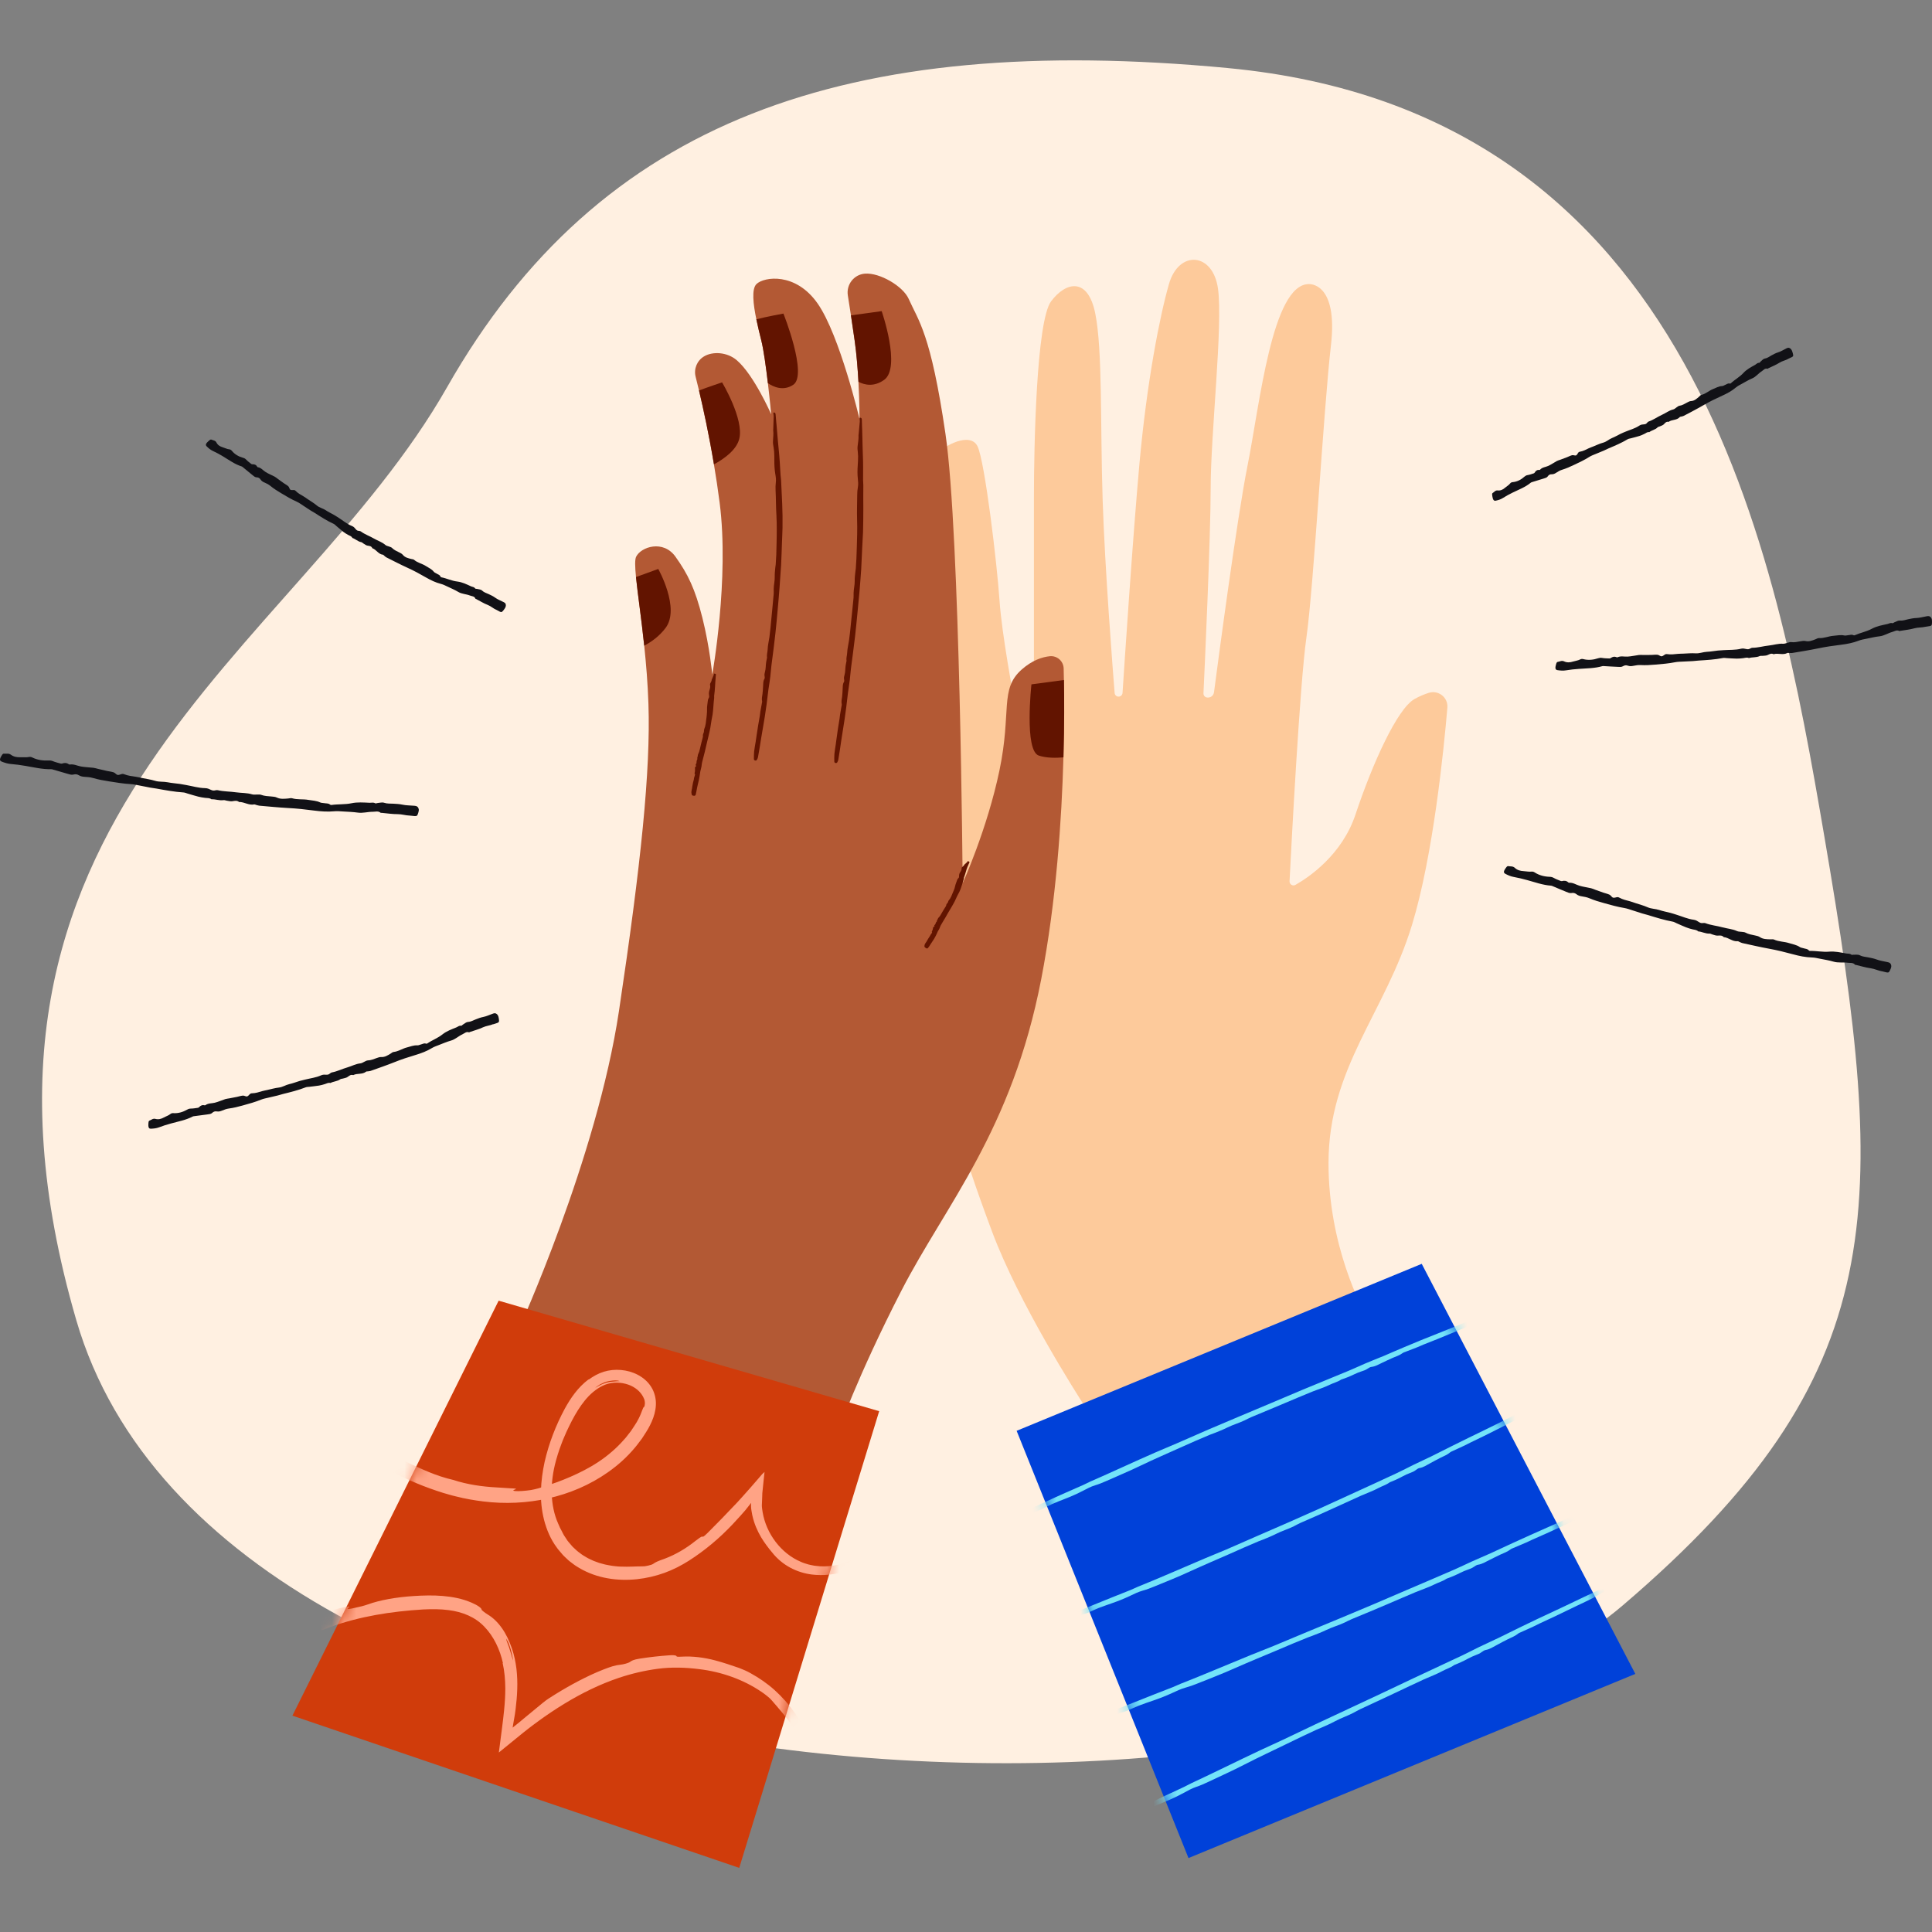 <?xml version="1.0" encoding="UTF-8"?> <svg xmlns="http://www.w3.org/2000/svg" width="160" height="160" viewBox="0 0 160 160" fill="none"><rect x="0" y="0" width="160" height="160" fill="#808080" stroke="none"/><path d="M101.68 5.634C70.158 2.663 49.629 9.905 37.023 32.069C24.417 54.234 -5.878 67.454 6.322 109.344C18.522 151.234 109.165 154.513 134.414 132.932C156.78 113.817 156.373 100.194 151.087 69.284C147.073 45.812 140.513 9.296 101.68 5.636V5.634Z" fill="#FFF0E1"></path><path d="M108.392 23.528C108.392 23.528 110.832 23.324 110.222 28.613C109.612 33.899 108.799 48.541 108.19 52.811C107.647 56.606 106.944 70.036 106.795 72.98C106.782 73.239 107.058 73.411 107.283 73.282C108.425 72.632 111.144 70.786 112.256 67.453C113.679 63.182 115.713 58.709 117.136 57.895C117.54 57.665 117.944 57.498 118.317 57.381C119.125 57.122 119.937 57.762 119.865 58.609C119.568 62.11 118.689 70.86 116.934 76.605C114.698 83.926 110.022 88.399 110.022 96.33C110.022 103.096 112.685 108.233 113.468 109.596C113.574 109.781 113.479 110.013 113.275 110.073L90.331 116.798C90.192 116.838 90.043 116.784 89.964 116.663C89.112 115.347 84.383 107.931 82.168 102.022C79.728 95.515 76.678 86.365 76.069 77.011C75.459 67.657 77.288 38.17 77.695 37.561C78.103 36.951 80.339 35.73 80.949 36.951C81.558 38.17 82.575 46.713 82.779 49.763C82.96 52.467 83.939 57.728 84.158 58.888C84.184 59.025 84.295 59.13 84.434 59.15L85.251 59.266C85.448 59.294 85.625 59.141 85.625 58.941V41.22C85.625 36.949 85.829 26.58 87.048 24.953C88.267 23.326 90.097 22.92 90.707 25.97C91.317 29.02 91.113 35.12 91.317 41.424C91.499 47.08 92.172 55.683 92.309 57.391C92.323 57.562 92.466 57.692 92.636 57.692C92.806 57.692 92.952 57.558 92.963 57.386C93.091 55.422 93.813 44.467 94.366 38.372C94.976 31.663 96.028 26.251 96.806 23.528C97.62 20.682 100.465 20.884 100.873 23.934C101.281 26.984 100.263 35.932 100.263 40.405C100.263 44.497 99.754 55.56 99.666 57.423C99.659 57.579 99.763 57.718 99.914 57.755C100.207 57.829 100.501 57.63 100.539 57.33C100.894 54.62 102.45 42.886 103.313 38.575C104.33 33.49 105.345 23.526 108.397 23.526H108.392V23.528Z" fill="#FDCA9B"></path><path d="M88.069 62.721C87.927 67.841 87.475 74.645 86.232 81.077C83.792 93.685 78.302 99.785 74.643 106.902C70.984 114.02 69.357 118.697 69.357 118.697L42.926 110.156C42.926 110.156 49.432 95.922 51.261 83.722C53.09 71.522 53.884 63.805 53.701 58.302C53.645 56.602 53.508 54.966 53.352 53.473C53.104 51.124 52.804 49.128 52.67 47.789C52.584 46.923 52.568 46.331 52.684 46.101C53.09 45.287 54.92 44.678 55.938 46.101C56.955 47.524 57.564 48.745 58.174 51.185C58.783 53.626 58.987 55.862 58.987 55.862C58.987 55.862 60.41 47.931 59.597 41.627C59.454 40.526 59.295 39.461 59.124 38.454C58.706 35.951 58.237 33.807 57.889 32.339C57.782 31.894 57.687 31.509 57.608 31.197C57.443 30.547 57.724 29.867 58.3 29.519C59.015 29.085 60.215 29.146 61.018 29.833C62.441 31.052 63.864 34.306 63.864 34.306C63.864 34.306 63.757 33.11 63.593 31.731C63.442 30.441 63.247 28.992 63.05 28.206C62.919 27.676 62.764 27.057 62.638 26.446C62.376 25.183 62.233 23.941 62.643 23.529C63.252 22.92 65.896 22.512 67.727 25.156C69.557 27.8 71.184 34.714 71.184 34.714C71.184 34.714 71.184 33.34 71.091 31.618C71.031 30.532 70.934 29.308 70.778 28.206C70.673 27.47 70.569 26.762 70.471 26.116C70.376 25.499 70.288 24.938 70.214 24.466C70.072 23.564 70.725 22.73 71.634 22.661C72.858 22.57 74.787 23.703 75.251 24.749C76.064 26.579 77.081 27.595 78.3 35.933C79.519 44.27 79.723 73.147 79.723 73.147C79.723 73.147 81.756 68.674 82.773 63.793C83.79 58.912 82.773 57.083 84.603 55.456C85.48 54.678 86.309 54.411 86.936 54.346C87.544 54.283 88.073 54.753 88.088 55.363C88.096 55.628 88.103 55.948 88.108 56.317C88.134 57.781 88.145 60.015 88.067 62.723H88.069V62.721Z" fill="#B35934"></path><path d="M57.309 65.292L57.335 65.12C57.36 64.928 57.411 64.742 57.46 64.556C57.471 64.513 57.467 64.47 57.477 64.429C57.5 64.347 57.528 64.266 57.553 64.183C57.558 64.169 57.571 64.155 57.558 64.138C57.495 64.05 57.534 63.985 57.548 63.913C57.564 63.837 57.553 63.758 57.557 63.681C57.56 63.607 57.523 63.526 57.629 63.475C57.662 63.459 57.65 63.422 57.63 63.393C57.6 63.342 57.616 63.303 57.644 63.266C57.709 63.18 57.671 63.071 57.704 62.98L57.743 62.885C57.748 62.873 57.762 62.864 57.757 62.85C57.709 62.758 57.785 62.693 57.783 62.612C57.78 62.486 57.862 62.381 57.899 62.263C57.955 62.084 57.99 61.901 58.034 61.72L58.106 61.427C58.142 61.295 58.18 61.163 58.21 61.029C58.221 60.986 58.21 60.936 58.21 60.891C58.214 60.768 58.307 60.664 58.301 60.539C58.296 60.446 58.33 60.36 58.356 60.272C58.365 60.242 58.384 60.216 58.391 60.186C58.412 60.091 58.433 59.996 58.449 59.902C58.467 59.791 58.475 59.678 58.489 59.568C58.505 59.441 58.525 59.315 58.533 59.188C58.544 59.042 58.561 58.898 58.554 58.751C58.542 58.508 58.598 58.273 58.619 58.032C58.626 57.953 58.646 57.878 58.695 57.804C58.748 57.725 58.732 57.637 58.718 57.551C58.697 57.421 58.711 57.294 58.751 57.17C58.779 57.082 58.807 56.992 58.818 56.903C58.827 56.831 58.804 56.755 58.8 56.683C58.8 56.655 58.809 56.629 58.82 56.602C58.864 56.497 58.946 56.393 58.941 56.282C58.941 56.27 58.955 56.26 58.96 56.247C59.011 56.13 59.064 56.01 59.111 55.892C59.123 55.862 59.108 55.831 59.111 55.801C59.111 55.794 59.143 55.782 59.152 55.783C59.19 55.789 59.239 55.796 59.255 55.804C59.28 55.819 59.287 55.836 59.287 55.85C59.283 55.924 59.275 55.998 59.269 56.07L59.266 56.161L59.245 56.407C59.234 56.563 59.22 56.718 59.215 56.874C59.208 57.129 59.171 57.382 59.141 57.635C59.134 57.686 59.152 57.741 59.145 57.793C59.083 58.254 59.081 58.721 59.011 59.183C58.99 59.332 58.951 59.48 58.927 59.631C58.893 59.847 58.865 60.067 58.825 60.283C58.786 60.499 58.732 60.712 58.684 60.926L58.526 61.583C58.475 61.799 58.43 62.015 58.377 62.23C58.3 62.539 58.214 62.844 58.14 63.154C58.113 63.263 58.113 63.379 58.092 63.489C58.073 63.595 58.043 63.697 58.019 63.8C58.013 63.821 58.005 63.841 58.001 63.862C57.978 64.006 57.961 64.152 57.934 64.294C57.89 64.526 57.852 64.756 57.787 64.983C57.736 65.165 57.711 65.353 57.674 65.538C57.655 65.634 57.637 65.729 57.613 65.824C57.606 65.85 57.579 65.873 57.546 65.893C57.525 65.905 57.477 65.914 57.402 65.894C57.332 65.877 57.3 65.856 57.297 65.835C57.281 65.757 57.253 65.678 57.256 65.605C57.261 65.499 57.291 65.399 57.311 65.297H57.309V65.292Z" fill="#621400"></path><path d="M62.59 61.364L62.662 60.88C62.737 60.344 62.832 59.809 62.925 59.275C62.947 59.158 62.952 59.036 62.971 58.919L63.101 58.211C63.108 58.169 63.126 58.125 63.115 58.083C63.064 57.872 63.119 57.671 63.147 57.466C63.177 57.253 63.178 57.037 63.196 56.823C63.212 56.621 63.189 56.413 63.305 56.224C63.344 56.162 63.335 56.071 63.319 55.997C63.294 55.872 63.319 55.756 63.352 55.64C63.431 55.373 63.405 55.094 63.453 54.823L63.505 54.546C63.512 54.512 63.528 54.477 63.523 54.444C63.484 54.215 63.568 53.999 63.574 53.778C63.583 53.432 63.674 53.098 63.721 52.757C63.79 52.237 63.837 51.714 63.886 51.19L63.967 50.342C64.006 49.957 64.044 49.572 64.074 49.187C64.085 49.059 64.074 48.929 64.074 48.799C64.073 48.455 64.171 48.117 64.16 47.775C64.153 47.515 64.181 47.258 64.208 47.002C64.217 46.916 64.234 46.831 64.241 46.747C64.259 46.473 64.276 46.197 64.289 45.923L64.313 44.969C64.317 44.609 64.331 44.247 64.327 43.886C64.327 43.474 64.324 43.062 64.299 42.651C64.254 41.973 64.266 41.295 64.231 40.617C64.222 40.394 64.222 40.176 64.25 39.953C64.282 39.714 64.245 39.475 64.204 39.238C64.146 38.881 64.125 38.521 64.127 38.159C64.129 37.903 64.127 37.646 64.109 37.389C64.095 37.184 64.05 36.982 64.022 36.778C64.011 36.701 64.013 36.623 64.015 36.546C64.025 36.237 64.073 35.926 64.032 35.617C64.029 35.583 64.039 35.548 64.039 35.513L64.073 34.478C64.074 34.392 64.05 34.308 64.044 34.222C64.044 34.201 64.071 34.158 64.078 34.16C64.117 34.164 64.167 34.169 64.187 34.192C64.215 34.224 64.227 34.269 64.232 34.309L64.285 34.93L64.31 35.186L64.368 35.879C64.406 36.316 64.44 36.755 64.487 37.193C64.561 37.906 64.601 38.621 64.642 39.338C64.65 39.484 64.68 39.63 64.687 39.777C64.749 41.083 64.83 42.393 64.805 43.702C64.8 44.127 64.768 44.551 64.758 44.976C64.735 45.591 64.719 46.204 64.686 46.817C64.65 47.43 64.607 48.042 64.559 48.653C64.512 49.284 64.457 49.913 64.399 50.542C64.343 51.162 64.29 51.782 64.222 52.402C64.124 53.297 64.008 54.187 63.89 55.08C63.849 55.396 63.834 55.716 63.793 56.032C63.758 56.333 63.711 56.63 63.665 56.928C63.656 56.988 63.644 57.048 63.637 57.107C63.59 57.517 63.542 57.926 63.486 58.336C63.393 58.994 63.298 59.653 63.177 60.307C63.078 60.832 63.003 61.363 62.915 61.89C62.869 62.162 62.825 62.436 62.773 62.707C62.759 62.781 62.723 62.854 62.683 62.921C62.657 62.965 62.606 63.004 62.53 62.981C62.462 62.96 62.434 62.912 62.434 62.856C62.439 62.649 62.43 62.44 62.453 62.234C62.488 61.944 62.544 61.656 62.592 61.368H62.59V61.364Z" fill="#621400"></path><path d="M69.222 61.588L69.287 61.106C69.354 60.572 69.442 60.043 69.529 59.513C69.549 59.395 69.554 59.276 69.573 59.158L69.696 58.453C69.703 58.411 69.719 58.367 69.71 58.327C69.658 58.118 69.71 57.919 69.738 57.715C69.766 57.505 69.77 57.29 69.784 57.078C69.798 56.876 69.773 56.67 69.889 56.482C69.928 56.42 69.919 56.331 69.903 56.257C69.879 56.134 69.903 56.02 69.937 55.904C70.018 55.64 69.991 55.361 70.037 55.092L70.088 54.816C70.095 54.783 70.111 54.748 70.106 54.716C70.067 54.49 70.153 54.275 70.16 54.056C70.172 53.711 70.262 53.381 70.311 53.044C70.385 52.527 70.436 52.009 70.485 51.49L70.573 50.649C70.613 50.268 70.654 49.886 70.687 49.505C70.698 49.379 70.687 49.249 70.691 49.12C70.698 48.78 70.789 48.446 70.784 48.105C70.778 47.847 70.81 47.594 70.84 47.339C70.85 47.255 70.868 47.17 70.873 47.086C70.892 46.814 70.91 46.541 70.924 46.269C70.94 45.953 70.952 45.638 70.957 45.322L70.986 44.248C70.994 43.839 70.994 43.43 70.98 43.02C70.959 42.346 70.987 41.671 70.991 40.996C70.991 40.775 71.007 40.557 71.047 40.339C71.089 40.104 71.065 39.865 71.04 39.628C71.003 39.271 71.007 38.913 71.033 38.554C71.049 38.301 71.065 38.047 71.063 37.792C71.063 37.588 71.028 37.384 71.016 37.18C71.01 37.105 71.016 37.028 71.024 36.95C71.056 36.645 71.119 36.339 71.098 36.031C71.096 35.998 71.109 35.963 71.112 35.929L71.205 34.905C71.212 34.821 71.193 34.735 71.191 34.649C71.191 34.628 71.221 34.587 71.228 34.589C71.267 34.594 71.318 34.603 71.335 34.626C71.362 34.659 71.372 34.705 71.374 34.745L71.391 35.362L71.402 35.618L71.42 36.309C71.435 36.745 71.435 37.182 71.456 37.618C71.49 38.328 71.479 39.039 71.476 39.751C71.476 39.897 71.499 40.041 71.497 40.187C71.492 40.833 71.49 41.481 71.497 42.128C71.495 42.776 71.49 43.423 71.472 44.071L71.406 45.331C71.381 45.939 71.351 46.548 71.321 47.156C71.282 47.764 71.228 48.37 71.181 48.976L71.003 50.847C70.938 51.462 70.889 52.077 70.814 52.691C70.712 53.576 70.589 54.46 70.475 55.343C70.436 55.658 70.415 55.972 70.378 56.287C70.343 56.584 70.295 56.879 70.255 57.176C70.246 57.236 70.236 57.294 70.228 57.353C70.179 57.759 70.137 58.165 70.083 58.571C69.998 59.224 69.907 59.878 69.795 60.528C69.705 61.05 69.636 61.577 69.556 62.101C69.515 62.371 69.475 62.644 69.427 62.912C69.415 62.986 69.38 63.058 69.343 63.127C69.319 63.171 69.268 63.209 69.192 63.188C69.122 63.169 69.094 63.123 69.094 63.065C69.094 62.86 69.081 62.652 69.101 62.449C69.129 62.16 69.181 61.874 69.224 61.586H69.222V61.588Z" fill="#621400"></path><path d="M76.715 78.008L76.78 77.892C76.848 77.762 76.933 77.641 77.015 77.516C77.033 77.488 77.038 77.454 77.058 77.426C77.094 77.372 77.136 77.319 77.173 77.264C77.18 77.254 77.195 77.249 77.188 77.231C77.144 77.143 77.193 77.106 77.217 77.055C77.244 77.003 77.247 76.938 77.265 76.88C77.281 76.825 77.26 76.751 77.367 76.743C77.402 76.741 77.395 76.709 77.382 76.68C77.363 76.632 77.384 76.606 77.418 76.585C77.493 76.537 77.474 76.441 77.523 76.379C77.539 76.358 77.558 76.339 77.576 76.317C77.583 76.311 77.599 76.307 77.593 76.295C77.565 76.209 77.646 76.182 77.658 76.117C77.678 76.017 77.772 75.961 77.829 75.882C77.913 75.761 77.978 75.631 78.053 75.504L78.175 75.302C78.231 75.211 78.292 75.123 78.345 75.031C78.363 75.002 78.361 74.959 78.37 74.924C78.394 74.831 78.501 74.782 78.519 74.685C78.531 74.612 78.575 74.555 78.619 74.497C78.633 74.478 78.656 74.462 78.668 74.443C78.707 74.378 78.744 74.311 78.775 74.243C78.812 74.163 78.844 74.081 78.877 74C78.916 73.909 78.958 73.817 78.993 73.724C79.034 73.617 79.076 73.515 79.095 73.403C79.129 73.22 79.213 73.058 79.267 72.881C79.285 72.823 79.315 72.769 79.371 72.723C79.433 72.672 79.429 72.603 79.425 72.533C79.42 72.428 79.455 72.333 79.512 72.245C79.552 72.182 79.594 72.12 79.619 72.052C79.638 71.997 79.631 71.934 79.64 71.876C79.643 71.855 79.657 71.836 79.675 71.818C79.74 71.748 79.838 71.695 79.859 71.609C79.861 71.6 79.879 71.597 79.886 71.588C79.963 71.518 80.04 71.447 80.114 71.379C80.132 71.361 80.128 71.333 80.139 71.314C80.142 71.308 80.174 71.314 80.181 71.316C80.214 71.333 80.258 71.358 80.272 71.372C80.291 71.391 80.293 71.405 80.29 71.416C80.269 71.467 80.241 71.514 80.219 71.563L80.195 71.626C80.169 71.681 80.144 71.737 80.121 71.795C80.079 71.904 80.037 72.013 80.009 72.127C79.963 72.314 79.893 72.496 79.829 72.686C79.817 72.725 79.826 72.77 79.812 72.809C79.692 73.153 79.612 73.531 79.448 73.868C79.397 73.975 79.332 74.076 79.281 74.181C79.208 74.336 79.141 74.496 79.064 74.648C78.986 74.801 78.898 74.951 78.811 75.1L78.54 75.557L78.284 76.005C78.157 76.217 78.025 76.427 77.904 76.643C77.862 76.72 77.843 76.808 77.804 76.888C77.769 76.964 77.723 77.036 77.681 77.108C77.672 77.122 77.662 77.136 77.655 77.152C77.609 77.257 77.567 77.366 77.513 77.468C77.426 77.633 77.34 77.8 77.228 77.953C77.136 78.075 77.066 78.21 76.978 78.336C76.933 78.401 76.887 78.468 76.833 78.528C76.817 78.543 76.785 78.549 76.752 78.547C76.729 78.547 76.687 78.529 76.627 78.478C76.573 78.431 76.552 78.401 76.555 78.384C76.566 78.322 76.564 78.252 76.587 78.201C76.62 78.129 76.673 78.069 76.715 78.002H76.713V78.008H76.715Z" fill="#621400"></path><path d="M24.217 142.083L41.295 107.717L72.81 116.867L61.221 154.69L24.217 142.083Z" fill="#D03C0B"></path><mask id="mask0_1605_2714" style="mask-type:alpha" maskUnits="userSpaceOnUse" x="24" y="107" width="49" height="48"><path d="M24.215 142.083L41.293 107.717L72.808 116.867L61.219 154.69L24.215 142.083Z" fill="#D03C0B"></path></mask><g mask="url(#mask0_1605_2714)"><path d="M48.738 114.236C47.86 114.898 47.259 115.78 46.778 116.653C46.028 118.047 45.458 119.517 45.103 121.068C44.935 121.845 44.824 122.639 44.8 123.447C44.773 124.256 44.856 125.08 45.06 125.884C45.269 126.685 45.601 127.48 46.11 128.159C46.164 128.251 46.238 128.326 46.305 128.409L46.511 128.651C46.641 128.818 46.8 128.959 46.957 129.105C47.106 129.256 47.278 129.38 47.449 129.507C47.614 129.642 47.797 129.746 47.977 129.857C48.705 130.287 49.504 130.563 50.314 130.707C51.124 130.851 51.946 130.867 52.75 130.783C53.525 130.7 54.291 130.523 55.02 130.261C55.752 129.997 56.434 129.642 57.056 129.247C58.395 128.393 59.612 127.36 60.676 126.232C60.887 126.009 61.093 125.784 61.297 125.556L61.599 125.215L61.734 125.06L61.785 124.995L62.015 124.705L62.143 124.542C62.164 124.516 62.191 124.48 62.208 124.461L62.201 124.54C62.189 124.654 62.193 124.781 62.207 124.92C62.217 124.988 62.221 125.062 62.238 125.136L62.251 125.196L62.272 125.317C62.287 125.396 62.296 125.478 62.319 125.556C62.463 126.188 62.718 126.782 63.038 127.32C63.283 127.738 63.696 128.279 63.933 128.553C64.376 129.119 64.903 129.537 65.462 129.836C66.022 130.132 66.614 130.317 67.227 130.394C67.721 130.45 68.192 130.459 68.692 130.403C69.978 130.282 71.232 129.767 72.213 128.934C72.511 128.679 72.72 128.442 72.884 128.249C72.959 128.147 73.024 128.056 73.079 127.975C73.105 127.935 73.131 127.896 73.154 127.861C73.174 127.822 73.191 127.789 73.207 127.755C73.332 127.494 73.333 127.386 73.258 127.33C73.2 127.288 73.066 127.353 72.924 127.443C72.749 127.562 72.59 127.655 72.397 127.859C72.177 128.04 71.923 128.342 71.389 128.715C71.022 128.959 70.633 129.18 70.215 129.338C70.113 129.386 70.004 129.41 69.899 129.449C69.794 129.484 69.688 129.521 69.578 129.544L69.253 129.621L68.922 129.672C68.481 129.727 68.032 129.744 67.593 129.681L67.427 129.663L67.266 129.63C67.159 129.605 67.048 129.59 66.943 129.56C66.732 129.495 66.519 129.437 66.319 129.342C64.685 128.653 63.456 127.01 63.157 125.231C63.15 125.183 63.143 125.136 63.136 125.087L63.117 124.962C63.108 124.913 63.104 124.862 63.101 124.813C63.099 124.762 63.09 124.716 63.094 124.66L63.101 124.489C63.106 124.377 63.109 124.264 63.115 124.154C63.118 124.043 63.124 123.934 63.127 123.825L63.132 123.663C63.132 123.611 63.145 123.54 63.15 123.481C63.175 123.238 63.199 123.003 63.222 122.778C63.254 122.486 63.283 122.195 63.315 121.901L63.208 122.001L63.155 122.049L63.129 122.072C63.12 122.08 63.104 122.1 63.094 122.112L62.793 122.462C62.597 122.688 62.398 122.917 62.198 123.147C61.999 123.37 61.799 123.597 61.597 123.825C61.495 123.938 61.393 124.052 61.29 124.166L61.133 124.338L61 124.482C60.186 125.347 59.357 126.197 58.616 126.935C58.224 127.325 58.208 127.272 58.163 127.253C58.101 127.225 57.846 127.418 57.583 127.62C56.814 128.235 55.955 128.743 55.05 129.084C54.417 129.305 54.286 129.38 54.121 129.496C54.078 129.525 54.015 129.558 53.94 129.586C53.862 129.611 53.775 129.635 53.681 129.656C53.588 129.677 53.493 129.697 53.406 129.709C53.316 129.718 53.233 129.721 53.165 129.72C52.668 129.716 52.086 129.769 51.415 129.739C51.192 129.739 50.974 129.704 50.755 129.683C50.537 129.653 50.321 129.609 50.105 129.565L49.787 129.479C49.734 129.465 49.68 129.451 49.627 129.435L49.472 129.379L49.163 129.266C49.063 129.222 48.966 129.173 48.866 129.128C48.663 129.043 48.483 128.918 48.295 128.81C48.199 128.757 48.118 128.683 48.03 128.62C47.944 128.553 47.851 128.495 47.772 128.419L47.533 128.198C47.494 128.159 47.45 128.126 47.415 128.086L47.308 127.961C47.171 127.792 47.011 127.638 46.902 127.446C46.828 127.334 46.76 127.23 46.695 127.13C46.632 127.03 46.59 126.923 46.535 126.822C46.484 126.721 46.426 126.622 46.374 126.515C46.328 126.404 46.277 126.288 46.219 126.164C45.899 125.447 45.72 124.609 45.692 123.721C45.664 122.832 45.785 121.896 46.043 120.96C46.126 120.631 46.24 120.31 46.344 119.988C46.4 119.828 46.463 119.67 46.521 119.512L46.611 119.275L46.711 119.041C46.778 118.886 46.841 118.728 46.913 118.575L47.131 118.117C47.276 117.811 47.436 117.511 47.602 117.217C47.935 116.634 48.311 116.079 48.764 115.61C48.991 115.376 49.239 115.169 49.504 114.995C49.771 114.821 50.059 114.677 50.342 114.599C50.995 114.42 51.698 114.51 52.239 114.752C52.785 115.002 53.156 115.39 53.342 115.852C53.39 115.961 53.413 116.125 53.406 116.26C53.397 116.397 53.365 116.502 53.341 116.511C53.233 116.544 53.174 116.926 52.896 117.472C52.794 117.676 52.678 117.876 52.543 118.073L52.348 118.368C52.315 118.417 52.285 118.466 52.25 118.516L52.141 118.654L51.923 118.934C51.851 119.027 51.779 119.12 51.696 119.204C51.535 119.377 51.385 119.559 51.213 119.721C50.544 120.387 49.783 120.963 48.959 121.441C48.206 121.878 47.431 122.235 46.69 122.532C45.95 122.838 45.233 123.045 44.608 123.252C44.404 123.31 44.194 123.356 43.972 123.398C43.749 123.435 43.512 123.453 43.254 123.477C42.723 123.511 42.465 123.477 42.518 123.414C42.558 123.363 42.966 123.289 42.528 123.268C42.337 123.265 42.108 123.24 41.873 123.228C41.638 123.219 41.393 123.198 41.17 123.184C39.939 123.121 38.702 122.943 37.546 122.564C36.095 122.23 34.901 121.661 33.65 121.06C32.55 120.519 32.499 120.459 32.044 120.362C30.871 120.078 30.632 120.304 30.172 120.418C30.035 120.448 30.351 120.707 31.134 121.16C31.84 121.567 32.566 121.954 33.314 122.305C34.061 122.66 34.827 122.989 35.616 123.27C35.965 123.403 36.325 123.511 36.684 123.63C37.047 123.732 37.409 123.848 37.78 123.931C38.516 124.12 39.27 124.249 40.023 124.343C43.579 124.784 47.364 124.029 50.344 121.928C51.166 121.353 51.925 120.673 52.573 119.897C52.717 119.74 52.835 119.561 52.966 119.394L53.16 119.139L53.334 118.871C53.448 118.69 53.567 118.516 53.674 118.326C53.782 118.136 53.882 117.939 53.973 117.732C54.152 117.319 54.296 116.859 54.317 116.351C54.342 115.849 54.212 115.301 53.927 114.854C53.645 114.404 53.237 114.071 52.801 113.846C52.364 113.621 51.895 113.496 51.422 113.456C50.948 113.415 50.467 113.459 49.999 113.602C49.52 113.753 49.126 113.981 48.754 114.253L48.743 114.239L48.738 114.236ZM51.09 114.325C51.192 114.334 51.245 114.355 51.317 114.38C51.148 114.378 50.959 114.401 50.82 114.412C50.713 114.412 50.609 114.436 50.504 114.445C50.402 114.464 50.3 114.487 50.2 114.512C50.006 114.573 49.804 114.65 49.616 114.754C49.497 114.814 49.395 114.874 49.286 114.939C49.383 114.863 49.474 114.786 49.581 114.719C49.641 114.68 49.715 114.629 50.01 114.499C50.203 114.412 50.651 114.299 51.09 114.325Z" fill="#FFA385"></path><path d="M41.629 137.736C41.78 138.403 41.843 139.111 41.847 139.819C41.847 140.424 41.808 141.033 41.746 141.648L41.669 142.353L41.555 143.272L41.312 145.136L43.313 143.507C43.482 143.37 43.649 143.24 43.818 143.11L44.097 142.897L44.61 142.518C45.298 142.017 46.003 141.545 46.725 141.104C48.169 140.223 49.687 139.477 51.276 138.943C52.32 138.595 53.407 138.343 54.468 138.203C55.608 138.05 56.782 138.087 57.919 138.233C59.767 138.456 61.557 139.094 63.038 140.095C63.19 140.187 63.354 140.325 63.517 140.448C63.68 140.57 63.817 140.707 63.905 140.808C64.592 141.608 65.172 142.247 65.674 143.024C65.781 143.177 65.869 143.333 65.961 143.491C66.052 143.649 66.147 143.808 66.217 143.985C66.621 144.879 66.879 145.856 66.951 146.851C66.971 147.002 66.967 147.139 66.969 147.263C66.972 147.388 66.974 147.499 66.978 147.599C66.983 147.798 66.969 147.949 66.98 148.065C66.993 148.295 67.041 148.381 67.134 148.404C67.204 148.421 67.29 148.326 67.375 148.196C67.48 148.029 67.564 147.873 67.6 147.606C67.617 147.472 67.628 147.311 67.633 147.107C67.64 146.903 67.61 146.655 67.587 146.352C67.485 145.524 67.271 144.719 66.965 143.955C66.883 143.767 66.814 143.572 66.719 143.389L66.442 142.839L66.129 142.311C66.024 142.135 65.901 141.972 65.787 141.801C65.312 141.135 64.764 140.522 64.158 139.974C63.552 139.426 62.869 138.957 62.152 138.563C61.852 138.389 61.506 138.25 61.212 138.134C60.573 137.917 59.946 137.697 59.252 137.514C58.316 137.261 57.33 137.145 56.471 137.196C56.018 137.224 56.037 137.189 56.018 137.142C55.993 137.089 55.726 137.056 55.449 137.084C54.625 137.14 53.81 137.231 52.995 137.358C52.429 137.447 52.318 137.535 52.178 137.63C52.037 137.736 51.614 137.841 51.391 137.862C51.183 137.883 50.959 137.925 50.723 137.996C50.489 138.071 50.236 138.154 49.973 138.263C49.274 138.535 48.597 138.858 47.934 139.203C47.271 139.549 46.623 139.919 45.991 140.313C45.794 140.431 45.632 140.536 45.471 140.642C45.309 140.747 45.151 140.859 44.972 141.007C44.519 141.379 44.048 141.768 43.558 142.172C43.368 142.33 43.175 142.492 42.978 142.655C42.802 142.797 42.623 142.947 42.454 143.075C42.467 142.969 42.491 142.843 42.511 142.729L42.605 142.189L42.649 141.921L42.702 141.531C42.769 140.991 42.818 140.445 42.836 139.891C42.855 139.338 42.836 138.776 42.771 138.21C42.702 137.644 42.584 137.071 42.393 136.515C42.179 135.894 41.908 135.316 41.564 134.833C41.223 134.35 40.815 133.956 40.387 133.705C40.188 133.582 39.879 133.352 39.883 133.301C39.902 133.196 39.58 132.948 39.06 132.727C38.286 132.389 37.462 132.238 36.656 132.17C35.846 132.103 35.048 132.127 34.263 132.177C32.828 132.268 31.466 132.509 30.46 132.872C30.135 132.987 29.799 133.071 29.39 133.154C28.975 133.255 28.766 133.278 28.793 133.204C28.812 133.148 29.125 133.008 28.766 133.06C28.61 133.085 28.422 133.111 28.232 133.159C28.043 133.206 27.848 133.259 27.67 133.315C26.697 133.638 25.755 134.036 24.833 134.455C23.765 135.076 22.804 135.613 21.913 136.39C21.144 137.087 21.126 137.166 20.963 137.52C20.912 137.637 20.873 137.743 20.842 137.839C20.817 137.941 20.802 138.033 20.791 138.115C20.77 138.282 20.775 138.414 20.794 138.528C20.831 138.756 20.921 138.913 20.984 139.104C21.023 139.218 21.242 139.004 21.636 138.481C22.393 137.565 23.319 136.792 24.348 136.16C25.27 135.596 26.281 135.139 27.312 134.759C29.752 133.863 32.392 133.45 35.027 133.289C35.747 133.254 36.462 133.25 37.147 133.342C38.3 133.487 39.356 133.913 40.118 134.722C40.889 135.52 41.4 136.597 41.65 137.727L41.632 137.73L41.629 137.736ZM41.966 135.908C41.931 135.826 41.934 135.771 41.919 135.705C41.994 135.836 42.089 135.984 42.131 136.105C42.272 136.472 42.37 136.834 42.442 137.201C42.468 137.314 42.477 137.416 42.493 137.523C42.463 137.423 42.433 137.324 42.398 137.223C42.375 137.165 42.37 137.091 42.282 136.826C42.236 136.643 42.11 136.267 41.966 135.907V135.908Z" fill="#FFA385"></path></g><path d="M84.193 118.494L98.426 153.876L135.431 138.625L117.741 104.665L84.193 118.494Z" fill="#0041D9"></path><mask id="mask1_1605_2714" style="mask-type:alpha" maskUnits="userSpaceOnUse" x="84" y="104" width="52" height="50"><path d="M84.195 118.494L98.428 153.877L135.433 138.625L117.743 104.666L84.195 118.494Z" fill="#0041D9"></path></mask><g mask="url(#mask1_1605_2714)"><path d="M120.87 110.139L120.181 110.427C119.422 110.75 118.653 111.05 117.885 111.354C117.715 111.421 117.551 111.504 117.381 111.57L116.357 111.966C116.295 111.989 116.227 112.006 116.177 112.045C115.924 112.236 115.624 112.333 115.334 112.454C115.032 112.581 114.74 112.732 114.444 112.869C114.163 112.999 113.897 113.166 113.576 113.201C113.472 113.211 113.354 113.283 113.261 113.347C113.107 113.454 112.94 113.515 112.762 113.568C112.358 113.689 111.997 113.907 111.605 114.056L111.201 114.206C111.152 114.223 111.095 114.234 111.055 114.26C110.769 114.452 110.43 114.527 110.126 114.678C109.653 114.912 109.149 115.061 108.662 115.256C107.919 115.553 107.183 115.873 106.445 116.182L105.247 116.685L103.615 117.365C103.434 117.442 103.262 117.539 103.085 117.623C102.612 117.85 102.105 117.99 101.637 118.224C101.283 118.401 100.917 118.544 100.552 118.688C100.431 118.735 100.306 118.774 100.185 118.825L99.027 119.318L97.695 119.909L96.186 120.582C95.614 120.842 95.037 121.096 94.472 121.372C93.539 121.827 92.578 122.221 91.633 122.646C91.322 122.785 91.013 122.91 90.688 123.008C90.338 123.115 90.013 123.286 89.692 123.456C89.205 123.712 88.701 123.932 88.188 124.131C87.825 124.271 87.459 124.412 87.104 124.572C86.818 124.7 86.544 124.855 86.263 124.992C86.157 125.042 86.047 125.085 85.936 125.125C85.493 125.285 85.04 125.41 84.613 125.619C84.568 125.642 84.513 125.65 84.464 125.668L82.988 126.206C82.867 126.251 82.753 126.322 82.633 126.374C82.604 126.387 82.537 126.385 82.535 126.376C82.528 126.337 82.523 126.285 82.547 126.255C82.584 126.211 82.646 126.172 82.702 126.146L83.565 125.754L83.921 125.589L84.884 125.153C85.493 124.876 86.105 124.603 86.711 124.319C87.696 123.853 88.699 123.426 89.695 122.985C89.899 122.896 90.094 122.785 90.298 122.695C92.116 121.903 93.912 121.056 95.73 120.265L97.507 119.51L100.072 118.389L102.647 117.298L105.302 116.181L107.918 115.075L111.708 113.514C112.156 113.329 112.594 113.118 113.04 112.929C113.462 112.749 113.889 112.581 114.314 112.407L114.57 112.305C115.145 112.057 115.719 111.804 116.297 111.563C117.23 111.173 118.163 110.782 119.108 110.418C119.867 110.123 120.615 109.805 121.37 109.501C121.76 109.343 122.15 109.183 122.542 109.032C122.649 108.989 122.767 108.967 122.881 108.951C122.957 108.94 123.037 108.954 123.051 109.033C123.065 109.105 123.02 109.162 122.944 109.202C122.665 109.346 122.393 109.504 122.106 109.633C121.7 109.813 121.282 109.972 120.87 110.14V110.139Z" fill="#73E4F9"></path><path d="M124.691 118.018L124.022 118.36C123.282 118.741 122.534 119.102 121.784 119.462C121.617 119.541 121.457 119.634 121.29 119.711L120.287 120.175C120.227 120.203 120.159 120.224 120.111 120.265C119.869 120.474 119.574 120.592 119.289 120.729C118.992 120.873 118.708 121.04 118.416 121.194C118.14 121.34 117.884 121.523 117.562 121.575C117.459 121.593 117.344 121.67 117.255 121.741C117.106 121.857 116.94 121.929 116.765 121.99C116.364 122.131 116.009 122.366 115.623 122.535L115.222 122.705C115.173 122.726 115.119 122.739 115.078 122.768C114.799 122.974 114.462 123.069 114.161 123.23C113.694 123.483 113.193 123.654 112.71 123.868L110.507 124.871L109.315 125.411L107.684 126.126C107.503 126.207 107.331 126.307 107.156 126.396C106.685 126.635 106.172 126.778 105.703 127.018C105.348 127.199 104.981 127.347 104.614 127.496C104.492 127.545 104.366 127.586 104.245 127.637L103.078 128.136L101.738 128.731L100.211 129.395C99.632 129.652 99.05 129.905 98.474 130.17C97.525 130.611 96.552 130.994 95.586 131.391C95.27 131.523 94.954 131.641 94.625 131.732C94.272 131.831 93.94 131.992 93.608 132.152C93.107 132.393 92.593 132.595 92.069 132.778C91.698 132.908 91.326 133.034 90.959 133.176C90.666 133.292 90.383 133.435 90.093 133.561C89.984 133.609 89.872 133.645 89.757 133.681C89.306 133.821 88.844 133.927 88.403 134.113C88.356 134.134 88.301 134.139 88.25 134.155L86.738 134.615C86.613 134.654 86.495 134.719 86.372 134.765C86.342 134.775 86.276 134.77 86.274 134.761C86.27 134.722 86.267 134.668 86.293 134.64C86.334 134.598 86.395 134.563 86.455 134.54L87.342 134.194L87.709 134.046L88.7 133.66C89.325 133.41 89.952 133.162 90.574 132.904C91.588 132.486 92.607 132.084 93.626 131.678C93.833 131.595 94.033 131.49 94.24 131.405C96.092 130.66 97.915 129.851 99.753 129.072L101.548 128.327L104.127 127.199L106.706 126.077L109.353 124.901L111.951 123.714C113.2 123.139 114.455 122.575 115.698 121.988C116.139 121.781 116.571 121.553 117.009 121.336C117.423 121.133 117.842 120.939 118.26 120.741L118.511 120.623L120.201 119.775C121.114 119.325 122.024 118.87 122.943 118.431C123.683 118.079 124.41 117.705 125.141 117.334C125.518 117.144 125.896 116.951 126.275 116.767C126.379 116.716 126.495 116.682 126.607 116.658C126.681 116.642 126.764 116.649 126.787 116.725C126.806 116.795 126.767 116.855 126.692 116.902C126.425 117.071 126.165 117.252 125.887 117.403C125.494 117.619 125.088 117.812 124.687 118.014L124.691 118.018Z" fill="#73E4F9"></path><path d="M130 126.101L129.285 126.435C128.496 126.806 127.698 127.157 126.901 127.508C126.723 127.586 126.553 127.677 126.375 127.753L125.309 128.206C125.246 128.232 125.174 128.255 125.123 128.294C124.859 128.501 124.549 128.615 124.245 128.75C123.93 128.893 123.625 129.058 123.315 129.209C123.022 129.353 122.746 129.532 122.409 129.583C122.3 129.599 122.177 129.676 122.08 129.745C121.921 129.861 121.743 129.931 121.559 129.991C121.135 130.128 120.756 130.362 120.347 130.528L119.923 130.695C119.872 130.715 119.813 130.727 119.77 130.757C119.47 130.961 119.115 131.052 118.795 131.214C118.298 131.465 117.769 131.632 117.258 131.844C116.478 132.169 115.704 132.509 114.925 132.841L113.662 133.376L111.939 134.092C111.748 134.172 111.565 134.272 111.377 134.362C110.878 134.601 110.34 134.745 109.843 134.986C109.467 135.168 109.081 135.316 108.693 135.465C108.564 135.515 108.433 135.557 108.304 135.608L107.075 136.11L105.659 136.711L104.05 137.384C103.438 137.644 102.825 137.901 102.219 138.171C101.22 138.619 100.196 139.009 99.178 139.417C98.845 139.552 98.513 139.671 98.168 139.766C97.798 139.868 97.446 140.033 97.099 140.197C96.572 140.443 96.031 140.652 95.481 140.84C95.091 140.973 94.701 141.105 94.316 141.253C94.007 141.372 93.71 141.52 93.406 141.65C93.292 141.699 93.172 141.738 93.055 141.775C92.58 141.922 92.097 142.033 91.635 142.224C91.584 142.245 91.528 142.252 91.475 142.268L89.891 142.751C89.759 142.792 89.636 142.859 89.506 142.906C89.475 142.918 89.404 142.913 89.404 142.904C89.401 142.864 89.399 142.811 89.427 142.781C89.469 142.737 89.536 142.702 89.597 142.678L90.529 142.317L90.913 142.165L91.953 141.764C92.61 141.506 93.269 141.249 93.922 140.984C94.987 140.552 96.059 140.139 97.13 139.721C97.35 139.635 97.559 139.527 97.778 139.441C99.727 138.679 101.648 137.851 103.586 137.062L105.478 136.307L108.201 135.169L110.925 134.042L113.727 132.867L116.48 131.686C117.805 131.117 119.133 130.558 120.454 129.98C120.923 129.775 121.381 129.55 121.847 129.337C122.288 129.137 122.732 128.947 123.177 128.752L123.444 128.636L125.242 127.803C126.214 127.362 127.184 126.918 128.162 126.491C128.949 126.15 129.726 125.783 130.505 125.425C130.91 125.24 131.312 125.052 131.718 124.873C131.828 124.824 131.951 124.792 132.069 124.769C132.146 124.753 132.232 124.762 132.25 124.84C132.266 124.912 132.222 124.971 132.143 125.015C131.856 125.18 131.575 125.358 131.278 125.505C130.859 125.714 130.426 125.902 130 126.101Z" fill="#73E4F9"></path><path d="M130.612 132.971C130.373 133.086 130.136 133.202 129.897 133.318C129.109 133.707 128.311 134.076 127.515 134.445C127.338 134.527 127.167 134.622 126.992 134.703C126.639 134.866 126.282 135.023 125.927 135.184C125.864 135.212 125.792 135.237 125.741 135.277C125.481 135.492 125.168 135.613 124.866 135.757C124.552 135.908 124.25 136.082 123.94 136.244C123.649 136.397 123.375 136.585 123.037 136.644C122.929 136.664 122.807 136.744 122.711 136.816C122.551 136.936 122.377 137.011 122.192 137.078C121.771 137.229 121.395 137.477 120.987 137.656C120.847 137.718 120.706 137.777 120.566 137.837C120.515 137.858 120.457 137.872 120.413 137.904C120.116 138.118 119.761 138.22 119.445 138.394C118.951 138.663 118.426 138.851 117.918 139.081C117.142 139.434 116.374 139.805 115.603 140.169C115.187 140.365 114.769 140.562 114.351 140.757C113.781 141.023 113.211 141.281 112.645 141.55C112.455 141.639 112.276 141.748 112.09 141.845C111.596 142.105 111.062 142.277 110.574 142.54C110.203 142.741 109.82 142.908 109.437 143.075C109.311 143.131 109.179 143.178 109.052 143.236C108.647 143.422 108.241 143.61 107.839 143.804C107.371 144.027 106.908 144.253 106.444 144.478C105.915 144.733 105.386 144.984 104.859 145.241C104.257 145.534 103.652 145.824 103.059 146.133C102.077 146.641 101.068 147.091 100.072 147.565C99.746 147.722 99.419 147.862 99.078 147.978C98.711 148.103 98.368 148.291 98.028 148.479C97.514 148.76 96.982 149.006 96.441 149.229C96.058 149.389 95.674 149.547 95.298 149.723C94.995 149.863 94.707 150.032 94.409 150.183C94.298 150.239 94.18 150.287 94.063 150.332C93.595 150.513 93.118 150.657 92.666 150.886C92.617 150.91 92.561 150.923 92.51 150.942C91.99 151.142 91.47 151.339 90.952 151.543C90.823 151.594 90.702 151.669 90.576 151.727C90.546 151.741 90.474 151.741 90.474 151.733C90.469 151.694 90.461 151.64 90.488 151.61C90.528 151.564 90.591 151.522 90.651 151.494C90.953 151.348 91.259 151.207 91.561 151.063C91.688 151.004 91.812 150.94 91.937 150.882C92.276 150.722 92.617 150.564 92.956 150.403C93.599 150.097 94.244 149.795 94.883 149.482C95.925 148.971 96.979 148.491 98.029 147.999C98.244 147.899 98.449 147.778 98.663 147.678C100.578 146.789 102.465 145.843 104.374 144.946C104.995 144.654 105.622 144.376 106.24 144.085C107.138 143.661 108.03 143.227 108.928 142.804C109.824 142.381 110.725 141.964 111.622 141.544C112.548 141.112 113.474 140.68 114.398 140.244C115.31 139.815 116.216 139.378 117.128 138.951C118.444 138.333 119.765 137.723 121.079 137.103C121.544 136.883 122.001 136.639 122.465 136.414C122.904 136.201 123.348 135.998 123.789 135.79C123.877 135.748 123.968 135.71 124.056 135.667C124.655 135.374 125.251 135.074 125.85 134.784C126.82 134.316 127.788 133.847 128.768 133.399C129.555 133.039 130.331 132.656 131.113 132.285C131.517 132.094 131.921 131.899 132.327 131.713C132.439 131.662 132.56 131.628 132.68 131.602C132.759 131.584 132.845 131.593 132.863 131.67C132.88 131.741 132.834 131.802 132.755 131.85C132.467 132.02 132.188 132.203 131.891 132.356C131.47 132.573 131.037 132.768 130.611 132.974V132.971H130.612Z" fill="#73E4F9"></path></g><path d="M55.124 51.999C54.608 52.688 53.944 53.16 53.352 53.473C53.104 51.124 52.803 49.128 52.67 47.789L54.514 47.118C54.514 47.118 56.345 50.372 55.124 51.999Z" fill="#621400"></path><path d="M61.223 36.341C60.991 37.27 59.965 37.999 59.126 38.456C58.708 35.952 58.238 33.809 57.891 32.34C58.553 32.08 59.8 31.666 59.8 31.666C59.8 31.666 61.631 34.715 61.223 36.343V36.341Z" fill="#621400"></path><path d="M65.693 31.867C64.866 32.419 64.04 32.036 63.592 31.73C63.441 30.441 63.246 28.991 63.05 28.206C62.918 27.675 62.763 27.057 62.637 26.445C63.41 26.236 64.88 25.969 64.88 25.969C64.88 25.969 66.912 31.054 65.693 31.867Z" fill="#621400"></path><path d="M73.22 31.46C72.365 32.072 71.581 31.875 71.093 31.618C71.033 30.533 70.936 29.308 70.78 28.206C70.675 27.47 70.571 26.762 70.473 26.116C71.346 26.003 73.016 25.766 73.016 25.766C73.016 25.766 74.643 30.443 73.22 31.46Z" fill="#621400"></path><path d="M88.071 62.721C87.453 62.776 86.66 62.783 86.029 62.574C84.81 62.168 85.42 56.676 85.42 56.676L88.111 56.315C88.138 57.779 88.148 60.014 88.071 62.721Z" fill="#621400"></path><path d="M148.108 29.713C147.878 29.848 147.606 29.887 147.377 30.033C147.082 30.221 146.752 30.349 146.438 30.503C146.417 30.514 146.397 30.544 146.378 30.539C146.155 30.474 146.049 30.651 145.897 30.748C145.621 30.922 145.417 31.208 145.111 31.336C144.811 31.463 144.53 31.631 144.244 31.79C144.08 31.879 143.912 31.962 143.769 32.083C143.423 32.376 143.037 32.584 142.633 32.766C142.113 33 141.6 33.25 141.104 33.538C140.56 33.856 139.999 34.142 139.444 34.437C139.383 34.471 139.311 34.479 139.242 34.499C139.197 34.513 139.139 34.508 139.109 34.541C138.868 34.822 138.461 34.729 138.188 34.936C138.007 34.894 137.911 35.007 137.802 35.128C137.716 35.223 137.58 35.254 137.464 35.31C137.403 35.34 137.32 35.342 137.275 35.391C137.082 35.595 136.797 35.621 136.586 35.788C136.421 35.757 136.314 35.867 136.187 35.929C136.052 35.994 135.915 36.059 135.769 36.105C135.536 36.178 135.297 36.235 135.06 36.298C134.97 36.322 134.872 36.329 134.794 36.377C134.283 36.684 133.737 36.914 133.19 37.145C133.062 37.199 132.939 37.268 132.811 37.322C132.597 37.413 132.379 37.498 132.165 37.589C131.982 37.666 131.79 37.73 131.624 37.837C131.218 38.095 130.786 38.297 130.353 38.501C130.027 38.656 129.698 38.803 129.35 38.909C129.185 38.958 129.032 39.049 128.887 39.146C128.767 39.225 128.648 39.283 128.495 39.278C128.36 39.272 128.258 39.328 128.173 39.457C128.105 39.56 127.959 39.59 127.838 39.631C127.518 39.736 127.191 39.829 126.868 39.929C126.835 39.94 126.8 39.952 126.773 39.973C126.325 40.346 125.788 40.542 125.277 40.792C124.994 40.931 124.716 41.08 124.449 41.251C124.266 41.367 124.066 41.423 123.857 41.467C123.743 41.489 123.667 41.425 123.625 41.266C123.597 41.161 123.581 41.054 123.571 40.95C123.567 40.91 123.581 40.853 123.604 40.84C123.741 40.757 123.831 40.593 124.029 40.616C124.272 40.644 124.467 40.548 124.644 40.391C124.786 40.267 124.953 40.181 125.075 40.024C125.117 39.971 125.189 39.936 125.256 39.931C125.647 39.898 125.974 39.724 126.26 39.465C126.331 39.402 126.41 39.362 126.508 39.346C126.682 39.318 126.847 39.255 127.016 39.202C127.047 39.191 127.081 39.169 127.098 39.137C127.184 38.984 127.304 38.898 127.479 38.921C127.502 38.924 127.529 38.914 127.544 38.896C127.72 38.696 127.982 38.689 128.203 38.591C128.458 38.478 128.688 38.313 128.932 38.179C129.024 38.13 129.127 38.107 129.224 38.071C129.41 38.002 129.596 37.934 129.783 37.861C129.925 37.807 130.058 37.728 130.206 37.695C130.304 37.673 130.439 37.752 130.526 37.714C130.612 37.675 130.654 37.544 130.724 37.463C130.754 37.429 130.805 37.415 130.851 37.406C131.111 37.362 131.337 37.239 131.567 37.127C131.683 37.071 131.806 37.031 131.926 36.983C132.207 36.872 132.479 36.735 132.772 36.658C133.048 36.584 133.248 36.375 133.507 36.273C133.756 36.175 133.986 36.034 134.229 35.917C134.353 35.855 134.485 35.806 134.613 35.751C135 35.588 135.413 35.486 135.766 35.245C135.824 35.207 135.89 35.179 135.959 35.163C136.07 35.14 136.194 35.154 136.295 35.11C136.386 35.07 136.44 34.938 136.533 34.908C136.925 34.778 137.257 34.525 137.628 34.358C137.944 34.216 138.22 33.989 138.566 33.91C138.677 33.886 138.763 33.789 138.861 33.726C138.93 33.682 138.995 33.618 139.074 33.606C139.314 33.571 139.511 33.448 139.717 33.336C139.818 33.281 139.927 33.22 140.043 33.214C140.324 33.202 140.511 33.021 140.709 32.854C140.772 32.801 140.827 32.719 140.901 32.703C141.261 32.622 141.528 32.35 141.861 32.222C142.107 32.127 142.336 31.979 142.619 31.972C142.712 31.971 142.789 31.9 142.879 31.87C142.998 31.83 143.093 31.721 143.246 31.765C143.279 31.776 143.321 31.763 143.344 31.74C143.669 31.429 144.066 31.231 144.377 30.89C144.649 30.591 145.006 30.407 145.35 30.215C145.457 30.156 145.533 30.036 145.681 30.05C145.728 30.055 145.765 29.975 145.809 29.939C145.919 29.853 146.018 29.718 146.148 29.697C146.367 29.662 146.531 29.528 146.713 29.428C146.887 29.333 147.06 29.24 147.253 29.182C147.486 29.11 147.695 28.973 147.915 28.866C147.968 28.841 148.019 28.81 148.077 28.803C148.201 28.785 148.333 28.885 148.4 29.038C148.431 29.11 148.453 29.188 148.474 29.263C148.53 29.458 148.516 29.513 148.391 29.576C148.298 29.623 148.201 29.665 148.106 29.709V29.713H148.108Z" fill="#111116"></path><path d="M159.452 51.908C159.158 51.98 158.849 51.949 158.552 52.031C158.169 52.14 157.769 52.177 157.375 52.244C157.349 52.249 157.319 52.272 157.298 52.261C157.078 52.14 156.904 52.284 156.706 52.337C156.348 52.433 156.03 52.657 155.652 52.697C155.283 52.737 154.919 52.825 154.556 52.901C154.348 52.943 154.136 52.976 153.939 53.054C153.463 53.24 152.969 53.333 152.467 53.396C151.821 53.474 151.178 53.567 150.54 53.702C149.837 53.848 149.128 53.957 148.42 54.078C148.342 54.09 148.26 54.078 148.179 54.078C148.126 54.078 148.063 54.055 148.021 54.078C147.655 54.275 147.253 54.064 146.882 54.18C146.703 54.085 146.558 54.164 146.394 54.245C146.266 54.308 146.108 54.297 145.962 54.315C145.883 54.324 145.795 54.301 145.727 54.334C145.44 54.468 145.126 54.406 144.836 54.5C144.671 54.419 144.514 54.491 144.353 54.508C144.182 54.528 144.01 54.545 143.838 54.544C143.561 54.54 143.281 54.517 143.004 54.503C142.898 54.498 142.789 54.473 142.689 54.494C142.022 54.623 141.347 54.663 140.673 54.705C140.515 54.714 140.356 54.739 140.197 54.749L139.401 54.788C139.176 54.802 138.946 54.798 138.726 54.842C138.189 54.949 137.648 54.992 137.103 55.039C136.692 55.076 136.283 55.1 135.87 55.078C135.673 55.067 135.473 55.1 135.28 55.139C135.12 55.172 134.969 55.185 134.809 55.127C134.668 55.076 134.537 55.092 134.392 55.181C134.277 55.253 134.11 55.23 133.964 55.225C133.579 55.211 133.196 55.183 132.813 55.162C132.773 55.16 132.732 55.158 132.694 55.169C132.061 55.353 131.41 55.345 130.763 55.394C130.405 55.418 130.046 55.455 129.692 55.515C129.449 55.556 129.214 55.534 128.975 55.498C128.845 55.476 128.794 55.387 128.818 55.227C128.834 55.12 128.866 55.014 128.899 54.912C128.912 54.874 128.952 54.826 128.984 54.821C129.163 54.795 129.33 54.677 129.526 54.77C129.769 54.886 130.017 54.867 130.27 54.788C130.472 54.724 130.684 54.707 130.881 54.603C130.948 54.568 131.037 54.563 131.111 54.582C131.538 54.693 131.956 54.647 132.367 54.51C132.469 54.477 132.567 54.468 132.68 54.487C132.876 54.522 133.077 54.522 133.275 54.531C133.314 54.533 133.358 54.522 133.389 54.5C133.546 54.387 133.706 54.349 133.883 54.431C133.906 54.442 133.939 54.442 133.962 54.431C134.231 54.306 134.51 54.392 134.786 54.377C135.102 54.359 135.413 54.283 135.729 54.243C135.845 54.227 135.965 54.243 136.084 54.243C136.309 54.243 136.536 54.243 136.76 54.239C136.933 54.236 137.107 54.206 137.277 54.225C137.389 54.238 137.502 54.359 137.609 54.352C137.716 54.345 137.814 54.234 137.922 54.183C137.967 54.162 138.027 54.166 138.078 54.173C138.373 54.22 138.663 54.18 138.953 54.15C139.099 54.136 139.244 54.138 139.39 54.132C139.735 54.12 140.079 54.081 140.421 54.106C140.745 54.127 141.042 53.992 141.358 53.98C141.662 53.967 141.964 53.909 142.268 53.876C142.426 53.86 142.584 53.853 142.744 53.843C143.22 53.809 143.701 53.843 144.17 53.727C144.247 53.707 144.33 53.702 144.409 53.711C144.536 53.723 144.664 53.776 144.787 53.765C144.901 53.755 145.008 53.646 145.121 53.646C145.59 53.646 146.041 53.505 146.501 53.458C146.893 53.416 147.274 53.284 147.675 53.312C147.803 53.321 147.931 53.254 148.059 53.226C148.149 53.205 148.242 53.163 148.332 53.177C148.602 53.214 148.861 53.152 149.122 53.106C149.252 53.084 149.391 53.057 149.519 53.087C149.825 53.157 150.094 53.04 150.368 52.936C150.454 52.903 150.542 52.839 150.63 52.844C151.048 52.869 151.432 52.685 151.836 52.655C152.135 52.634 152.434 52.556 152.741 52.628C152.843 52.653 152.952 52.607 153.057 52.604C153.201 52.599 153.34 52.52 153.489 52.604C153.521 52.623 153.57 52.623 153.604 52.607C154.066 52.4 154.561 52.316 155.016 52.072C155.413 51.855 155.863 51.776 156.298 51.681C156.435 51.652 156.555 51.557 156.711 51.609C156.762 51.627 156.827 51.559 156.887 51.537C157.036 51.483 157.187 51.377 157.335 51.392C157.584 51.416 157.806 51.33 158.036 51.281C158.255 51.233 158.473 51.188 158.701 51.181C158.977 51.172 159.25 51.091 159.524 51.044C159.589 51.033 159.654 51.016 159.719 51.023C159.859 51.038 159.97 51.168 159.991 51.334C160.001 51.411 159.998 51.492 159.998 51.571C159.994 51.773 159.961 51.824 159.805 51.852C159.687 51.875 159.569 51.891 159.45 51.908H159.452Z" fill="#111116"></path><path d="M155.855 80.439C155.541 80.387 155.254 80.234 154.934 80.19C154.52 80.134 154.118 80.009 153.71 79.912C153.684 79.905 153.643 79.916 153.629 79.898C153.464 79.698 153.238 79.761 153.025 79.731C152.639 79.677 152.243 79.754 151.862 79.644C151.488 79.534 151.101 79.471 150.718 79.396C150.501 79.354 150.281 79.299 150.06 79.294C149.524 79.278 149.009 79.173 148.496 79.032C147.837 78.853 147.175 78.689 146.502 78.567C145.761 78.431 145.029 78.261 144.292 78.101C144.212 78.083 144.136 78.039 144.059 78.008C144.008 77.987 143.955 77.943 143.904 77.948C143.474 77.992 143.159 77.642 142.755 77.609C142.617 77.453 142.443 77.47 142.255 77.484C142.105 77.495 141.956 77.424 141.807 77.386C141.726 77.365 141.649 77.31 141.57 77.316C141.241 77.333 140.955 77.156 140.637 77.135C140.505 76.996 140.326 77.005 140.161 76.962C139.987 76.917 139.811 76.869 139.643 76.802C139.372 76.695 139.107 76.571 138.84 76.455C138.738 76.411 138.641 76.347 138.534 76.328C137.833 76.2 137.155 75.989 136.479 75.78C136.319 75.731 136.156 75.696 135.996 75.647L135.2 75.392C134.973 75.321 134.75 75.235 134.517 75.197C133.949 75.104 133.401 74.947 132.849 74.794C132.431 74.68 132.02 74.557 131.62 74.387C131.43 74.306 131.221 74.266 131.015 74.234C130.847 74.208 130.692 74.167 130.555 74.055C130.434 73.956 130.299 73.925 130.125 73.958C129.984 73.984 129.828 73.904 129.687 73.849C129.313 73.7 128.944 73.538 128.572 73.382C128.533 73.366 128.493 73.35 128.452 73.347C127.764 73.299 127.123 73.062 126.466 72.883C126.102 72.783 125.735 72.693 125.364 72.626C125.111 72.581 124.883 72.481 124.66 72.363C124.537 72.298 124.517 72.196 124.595 72.054C124.647 71.957 124.712 71.869 124.779 71.785C124.806 71.753 124.86 71.722 124.893 71.728C125.08 71.767 125.285 71.713 125.449 71.869C125.651 72.061 125.902 72.129 126.179 72.143C126.402 72.154 126.618 72.21 126.847 72.182C126.924 72.173 127.015 72.199 127.082 72.242C127.469 72.495 127.897 72.6 128.352 72.614C128.465 72.618 128.567 72.644 128.669 72.702C128.851 72.804 129.05 72.876 129.243 72.955C129.28 72.971 129.327 72.976 129.368 72.967C129.559 72.916 129.733 72.937 129.881 73.078C129.9 73.095 129.932 73.108 129.958 73.106C130.267 73.083 130.515 73.264 130.791 73.348C131.109 73.445 131.444 73.486 131.769 73.561C131.889 73.589 132.003 73.645 132.119 73.688L132.788 73.926C132.96 73.984 133.141 74.021 133.303 74.1C133.41 74.153 133.477 74.306 133.585 74.339C133.694 74.373 133.83 74.304 133.954 74.295C134.007 74.292 134.065 74.317 134.112 74.343C134.387 74.494 134.687 74.561 134.984 74.64C135.131 74.678 135.275 74.735 135.421 74.784C135.764 74.898 136.117 74.988 136.447 75.135C136.758 75.274 137.097 75.258 137.412 75.362C137.715 75.464 138.033 75.52 138.343 75.601C138.504 75.643 138.662 75.697 138.822 75.747C139.302 75.894 139.762 76.105 140.264 76.17C140.347 76.181 140.43 76.207 140.505 76.244C140.625 76.304 140.732 76.4 140.856 76.437C140.972 76.471 141.116 76.409 141.227 76.451C141.687 76.627 142.181 76.667 142.648 76.797C143.047 76.908 143.469 76.929 143.852 77.108C143.973 77.165 144.124 77.152 144.261 77.173C144.357 77.189 144.463 77.186 144.545 77.231C144.797 77.37 145.071 77.412 145.345 77.47C145.48 77.498 145.626 77.528 145.74 77.605C146.012 77.788 146.32 77.781 146.625 77.792C146.722 77.795 146.833 77.771 146.915 77.809C147.312 77.994 147.76 77.973 148.164 78.104C148.463 78.201 148.784 78.245 149.057 78.433C149.146 78.494 149.269 78.494 149.375 78.533C149.517 78.584 149.684 78.567 149.794 78.704C149.819 78.733 149.866 78.753 149.905 78.751C150.436 78.739 150.95 78.86 151.488 78.812C151.959 78.772 152.426 78.876 152.888 78.962C153.032 78.988 153.187 78.95 153.318 79.06C153.361 79.095 153.45 79.06 153.519 79.064C153.685 79.073 153.873 79.037 154.012 79.109C154.244 79.231 154.494 79.241 154.738 79.289C154.97 79.332 155.198 79.38 155.425 79.464C155.697 79.568 155.992 79.603 156.277 79.67C156.343 79.686 156.415 79.696 156.475 79.73C156.605 79.802 156.661 79.965 156.614 80.127C156.593 80.202 156.558 80.274 156.526 80.346C156.442 80.531 156.389 80.562 156.226 80.527C156.103 80.501 155.981 80.468 155.86 80.436L155.855 80.439Z" fill="#111116"></path><path d="M41.105 50.504C40.854 50.397 40.655 50.2 40.397 50.1C40.062 49.971 39.758 49.778 39.44 49.613C39.419 49.602 39.382 49.604 39.375 49.585C39.29 49.365 39.083 49.385 38.911 49.316C38.6 49.193 38.243 49.197 37.952 49.021C37.665 48.849 37.356 48.719 37.054 48.576C36.882 48.496 36.712 48.406 36.527 48.359C36.079 48.246 35.673 48.049 35.28 47.823C34.774 47.531 34.261 47.252 33.727 47.011C33.14 46.744 32.569 46.445 31.993 46.157C31.93 46.126 31.879 46.069 31.823 46.025C31.786 45.995 31.754 45.944 31.709 45.939C31.332 45.899 31.167 45.511 30.835 45.402C30.763 45.228 30.612 45.212 30.447 45.189C30.317 45.172 30.212 45.077 30.098 45.012C30.036 44.977 29.987 44.911 29.918 44.899C29.636 44.853 29.446 44.632 29.182 44.551C29.112 44.397 28.956 44.37 28.831 44.298C28.696 44.223 28.562 44.144 28.439 44.049C28.242 43.896 28.055 43.727 27.863 43.567C27.791 43.506 27.726 43.429 27.642 43.39C27.087 43.135 26.577 42.807 26.066 42.478C25.947 42.401 25.818 42.336 25.697 42.26L25.1 41.867C24.929 41.758 24.766 41.631 24.58 41.55C24.128 41.352 23.712 41.099 23.29 40.848C22.971 40.658 22.66 40.463 22.373 40.226C22.236 40.113 22.073 40.034 21.91 39.964C21.774 39.906 21.657 39.837 21.574 39.706C21.5 39.59 21.397 39.533 21.24 39.53C21.114 39.528 21.005 39.421 20.903 39.34C20.633 39.126 20.369 38.903 20.102 38.683C20.074 38.66 20.044 38.638 20.011 38.627C19.443 38.448 18.973 38.098 18.474 37.799C18.198 37.633 17.915 37.476 17.62 37.341C17.42 37.248 17.258 37.107 17.105 36.953C17.021 36.868 17.035 36.768 17.145 36.649C17.219 36.57 17.302 36.498 17.384 36.433C17.416 36.408 17.472 36.389 17.497 36.403C17.643 36.475 17.832 36.464 17.924 36.645C18.034 36.867 18.226 36.979 18.458 37.047C18.642 37.1 18.807 37.197 19.009 37.216C19.078 37.223 19.146 37.265 19.189 37.318C19.438 37.633 19.768 37.815 20.148 37.919C20.241 37.945 20.32 37.989 20.388 38.065C20.511 38.197 20.657 38.302 20.798 38.414C20.824 38.435 20.863 38.451 20.9 38.45C21.077 38.439 21.216 38.492 21.298 38.653C21.309 38.674 21.334 38.69 21.356 38.694C21.623 38.732 21.778 38.952 21.987 39.084C22.228 39.237 22.496 39.34 22.749 39.474C22.843 39.523 22.922 39.599 23.008 39.66C23.173 39.779 23.334 39.899 23.501 40.015C23.628 40.103 23.77 40.173 23.884 40.279C23.958 40.349 23.97 40.507 24.051 40.558C24.134 40.609 24.269 40.572 24.376 40.586C24.422 40.593 24.462 40.626 24.495 40.661C24.682 40.856 24.915 40.978 25.142 41.109C25.256 41.175 25.36 41.255 25.469 41.329C25.723 41.503 25.996 41.656 26.231 41.858C26.453 42.049 26.744 42.097 26.98 42.257C27.206 42.41 27.457 42.524 27.696 42.661C27.819 42.731 27.939 42.812 28.058 42.889C28.42 43.119 28.747 43.406 29.152 43.564C29.219 43.59 29.281 43.631 29.333 43.68C29.418 43.759 29.479 43.87 29.574 43.928C29.662 43.98 29.802 43.95 29.883 44.012C30.222 44.265 30.626 44.397 30.983 44.608C31.289 44.787 31.638 44.887 31.909 45.128C31.995 45.205 32.125 45.221 32.236 45.266C32.313 45.3 32.404 45.316 32.46 45.373C32.633 45.551 32.852 45.644 33.066 45.749C33.173 45.802 33.286 45.857 33.361 45.95C33.539 46.173 33.801 46.226 34.055 46.292C34.136 46.313 34.236 46.312 34.294 46.363C34.577 46.612 34.96 46.674 35.266 46.874C35.491 47.022 35.749 47.123 35.926 47.35C35.984 47.426 36.088 47.449 36.165 47.505C36.271 47.58 36.416 47.593 36.473 47.744C36.485 47.777 36.52 47.803 36.552 47.81C37.003 47.897 37.404 48.106 37.871 48.16C38.28 48.208 38.646 48.392 39.011 48.559C39.125 48.612 39.267 48.601 39.346 48.731C39.371 48.773 39.459 48.756 39.515 48.771C39.654 48.81 39.823 48.81 39.919 48.905C40.081 49.063 40.288 49.117 40.481 49.207C40.666 49.291 40.845 49.378 41.012 49.499C41.212 49.646 41.453 49.734 41.674 49.848C41.727 49.875 41.783 49.899 41.825 49.941C41.915 50.033 41.917 50.198 41.832 50.344C41.794 50.412 41.744 50.474 41.697 50.537C41.574 50.697 41.521 50.718 41.393 50.655C41.297 50.607 41.203 50.553 41.108 50.502H41.105V50.504Z" fill="#111116"></path><path d="M33.938 67.544C33.602 67.536 33.277 67.423 32.936 67.425C32.493 67.427 32.053 67.356 31.612 67.316C31.582 67.312 31.543 67.328 31.524 67.312C31.32 67.137 31.093 67.23 30.865 67.228C30.452 67.226 30.05 67.356 29.634 67.297C29.226 67.239 28.811 67.226 28.399 67.202C28.163 67.188 27.926 67.163 27.694 67.186C27.132 67.239 26.577 67.2 26.018 67.128C25.302 67.033 24.585 66.952 23.861 66.917C23.065 66.873 22.273 66.792 21.479 66.724C21.391 66.715 21.307 66.682 21.221 66.661C21.163 66.647 21.103 66.608 21.05 66.618C20.606 66.713 20.227 66.404 19.798 66.418C19.631 66.279 19.452 66.318 19.255 66.353C19.101 66.381 18.934 66.329 18.772 66.308C18.686 66.297 18.596 66.251 18.514 66.264C18.171 66.318 17.848 66.176 17.511 66.192C17.354 66.07 17.166 66.1 16.989 66.076C16.799 66.051 16.61 66.023 16.425 65.975C16.126 65.9 15.831 65.805 15.534 65.719C15.422 65.687 15.311 65.635 15.197 65.628C14.445 65.578 13.706 65.443 12.968 65.308C12.794 65.276 12.618 65.259 12.444 65.227L11.577 65.058C11.329 65.013 11.083 64.949 10.834 64.937C10.227 64.904 9.63 64.804 9.031 64.709C8.578 64.638 8.13 64.558 7.689 64.428C7.48 64.366 7.255 64.347 7.037 64.336C6.856 64.327 6.691 64.301 6.531 64.203C6.391 64.117 6.247 64.099 6.068 64.148C5.924 64.189 5.75 64.124 5.595 64.082C5.184 63.969 4.776 63.844 4.367 63.725C4.325 63.712 4.281 63.7 4.237 63.702C3.508 63.719 2.807 63.544 2.096 63.426C1.702 63.359 1.307 63.303 0.908 63.272C0.638 63.249 0.386 63.17 0.137 63.071C0.002 63.019 -0.033 62.918 0.032 62.767C0.076 62.667 0.134 62.572 0.195 62.483C0.218 62.447 0.272 62.412 0.307 62.416C0.508 62.437 0.715 62.363 0.906 62.505C1.14 62.679 1.412 62.723 1.706 62.711C1.939 62.7 2.175 62.737 2.412 62.688C2.493 62.671 2.591 62.688 2.665 62.727C3.101 62.943 3.563 63.006 4.042 62.98C4.16 62.973 4.271 62.99 4.385 63.038C4.588 63.122 4.805 63.173 5.017 63.233C5.058 63.245 5.108 63.247 5.149 63.233C5.344 63.164 5.528 63.168 5.7 63.294C5.723 63.31 5.758 63.319 5.785 63.314C6.106 63.261 6.387 63.417 6.688 63.474C7.034 63.537 7.389 63.544 7.74 63.586C7.87 63.602 7.995 63.646 8.123 63.676C8.367 63.734 8.611 63.793 8.855 63.846C9.043 63.886 9.237 63.904 9.418 63.965C9.535 64.006 9.627 64.152 9.744 64.175C9.862 64.196 9.996 64.113 10.126 64.092C10.18 64.083 10.243 64.101 10.298 64.124C10.603 64.245 10.927 64.282 11.248 64.327C11.408 64.35 11.566 64.391 11.726 64.424C12.1 64.501 12.481 64.552 12.847 64.665C13.191 64.77 13.544 64.716 13.888 64.786C14.22 64.853 14.561 64.874 14.897 64.921C15.071 64.946 15.245 64.981 15.418 65.013C15.94 65.104 16.451 65.262 16.987 65.271C17.075 65.271 17.165 65.288 17.249 65.317C17.382 65.362 17.507 65.447 17.644 65.468C17.771 65.487 17.913 65.41 18.034 65.44C18.542 65.559 19.064 65.543 19.571 65.619C20.005 65.68 20.45 65.652 20.877 65.784C21.012 65.826 21.168 65.794 21.314 65.8C21.418 65.803 21.528 65.787 21.621 65.823C21.904 65.93 22.198 65.939 22.493 65.963C22.638 65.975 22.795 65.986 22.925 66.049C23.238 66.197 23.557 66.153 23.879 66.126C23.981 66.118 24.091 66.079 24.184 66.107C24.627 66.241 25.093 66.163 25.535 66.243C25.862 66.3 26.204 66.304 26.517 66.455C26.619 66.504 26.749 66.49 26.865 66.515C27.021 66.548 27.194 66.508 27.331 66.631C27.36 66.657 27.413 66.669 27.453 66.664C28.007 66.585 28.564 66.636 29.119 66.52C29.605 66.418 30.11 66.46 30.607 66.483C30.761 66.49 30.918 66.43 31.07 66.524C31.12 66.553 31.209 66.506 31.28 66.501C31.455 66.489 31.647 66.427 31.803 66.48C32.065 66.569 32.327 66.545 32.588 66.559C32.838 66.571 33.084 66.585 33.333 66.639C33.633 66.705 33.948 66.699 34.255 66.726C34.327 66.733 34.405 66.734 34.471 66.757C34.619 66.81 34.703 66.965 34.681 67.132C34.67 67.209 34.645 67.286 34.623 67.362C34.563 67.557 34.514 67.595 34.338 67.583C34.206 67.573 34.073 67.557 33.941 67.544H33.938Z" fill="#111116"></path><path d="M40.838 84.819C40.57 84.935 40.269 84.951 40 85.077C39.653 85.242 39.277 85.339 38.913 85.465C38.888 85.474 38.864 85.502 38.843 85.495C38.613 85.409 38.47 85.578 38.291 85.66C37.964 85.81 37.699 86.079 37.348 86.177C37.004 86.274 36.672 86.418 36.336 86.548C36.146 86.621 35.95 86.688 35.774 86.794C35.35 87.052 34.899 87.221 34.43 87.363C33.827 87.542 33.232 87.735 32.647 87.972C32.004 88.229 31.347 88.452 30.695 88.686C30.623 88.71 30.542 88.712 30.467 88.725C30.416 88.733 30.353 88.721 30.316 88.751C30.003 89.004 29.583 88.863 29.251 89.037C29.065 88.972 28.939 89.076 28.798 89.181C28.687 89.266 28.535 89.28 28.399 89.322C28.327 89.345 28.239 89.336 28.18 89.38C27.932 89.559 27.621 89.55 27.361 89.691C27.189 89.638 27.054 89.737 26.904 89.78C26.746 89.828 26.585 89.875 26.421 89.902C26.156 89.944 25.887 89.97 25.62 90.004C25.52 90.016 25.411 90.011 25.318 90.047C24.707 90.286 24.073 90.443 23.438 90.599C23.289 90.636 23.143 90.687 22.994 90.724L22.246 90.9C22.033 90.952 21.815 90.987 21.615 91.07C21.125 91.27 20.617 91.407 20.111 91.548C19.727 91.655 19.343 91.753 18.947 91.804C18.759 91.829 18.574 91.897 18.398 91.971C18.253 92.033 18.112 92.071 17.949 92.043C17.805 92.019 17.683 92.057 17.564 92.172C17.467 92.265 17.304 92.272 17.167 92.293C16.8 92.347 16.431 92.389 16.062 92.439C16.023 92.444 15.985 92.449 15.951 92.469C15.387 92.765 14.767 92.874 14.163 93.041C13.828 93.133 13.495 93.234 13.172 93.359C12.951 93.444 12.723 93.466 12.489 93.475C12.361 93.479 12.296 93.401 12.287 93.238C12.282 93.129 12.289 93.02 12.303 92.915C12.308 92.874 12.336 92.822 12.364 92.811C12.529 92.753 12.663 92.606 12.87 92.662C13.121 92.73 13.353 92.667 13.578 92.542C13.757 92.442 13.956 92.386 14.123 92.249C14.179 92.203 14.263 92.18 14.337 92.186C14.764 92.216 15.15 92.096 15.516 91.887C15.605 91.834 15.698 91.808 15.807 91.808C16 91.808 16.19 91.771 16.382 91.745C16.419 91.739 16.459 91.722 16.485 91.694C16.612 91.555 16.758 91.488 16.942 91.537C16.967 91.544 16.997 91.537 17.016 91.523C17.246 91.353 17.529 91.386 17.787 91.323C18.084 91.249 18.365 91.119 18.657 91.024C18.764 90.989 18.881 90.982 18.994 90.961C19.208 90.921 19.423 90.882 19.637 90.836C19.8 90.803 19.96 90.743 20.125 90.733C20.234 90.726 20.364 90.824 20.464 90.799C20.564 90.775 20.638 90.648 20.731 90.578C20.77 90.548 20.828 90.541 20.879 90.541C21.167 90.536 21.436 90.446 21.706 90.365C21.841 90.325 21.982 90.302 22.119 90.272C22.444 90.2 22.764 90.104 23.094 90.067C23.405 90.032 23.662 89.849 23.96 89.782C24.248 89.719 24.524 89.608 24.807 89.524C24.954 89.48 25.104 89.448 25.253 89.41C25.699 89.297 26.165 89.248 26.59 89.055C26.66 89.023 26.737 89.004 26.813 88.999C26.936 88.99 27.068 89.02 27.184 88.988C27.291 88.958 27.373 88.833 27.48 88.814C27.927 88.733 28.331 88.522 28.761 88.4C29.127 88.294 29.465 88.101 29.854 88.062C29.977 88.05 30.087 87.964 30.205 87.913C30.288 87.878 30.369 87.821 30.456 87.82C30.722 87.811 30.955 87.711 31.198 87.623C31.317 87.579 31.445 87.532 31.572 87.539C31.876 87.558 32.111 87.398 32.353 87.254C32.431 87.208 32.503 87.131 32.587 87.122C32.989 87.08 33.325 86.836 33.704 86.743C33.986 86.674 34.256 86.551 34.563 86.572C34.664 86.579 34.76 86.518 34.86 86.497C34.996 86.469 35.117 86.368 35.273 86.43C35.306 86.444 35.354 86.435 35.384 86.416C35.788 86.138 36.248 85.978 36.64 85.666C36.982 85.392 37.397 85.244 37.799 85.082C37.924 85.031 38.024 84.919 38.182 84.949C38.233 84.958 38.284 84.882 38.339 84.85C38.472 84.773 38.599 84.647 38.743 84.638C38.985 84.624 39.182 84.504 39.394 84.422C39.596 84.341 39.797 84.264 40.014 84.222C40.278 84.171 40.524 84.051 40.777 83.962C40.837 83.94 40.898 83.914 40.959 83.912C41.097 83.907 41.225 84.018 41.272 84.178C41.295 84.253 41.306 84.332 41.318 84.409C41.348 84.61 41.325 84.664 41.181 84.717C41.072 84.757 40.961 84.791 40.852 84.826L40.838 84.819Z" fill="#111116"></path></svg> 